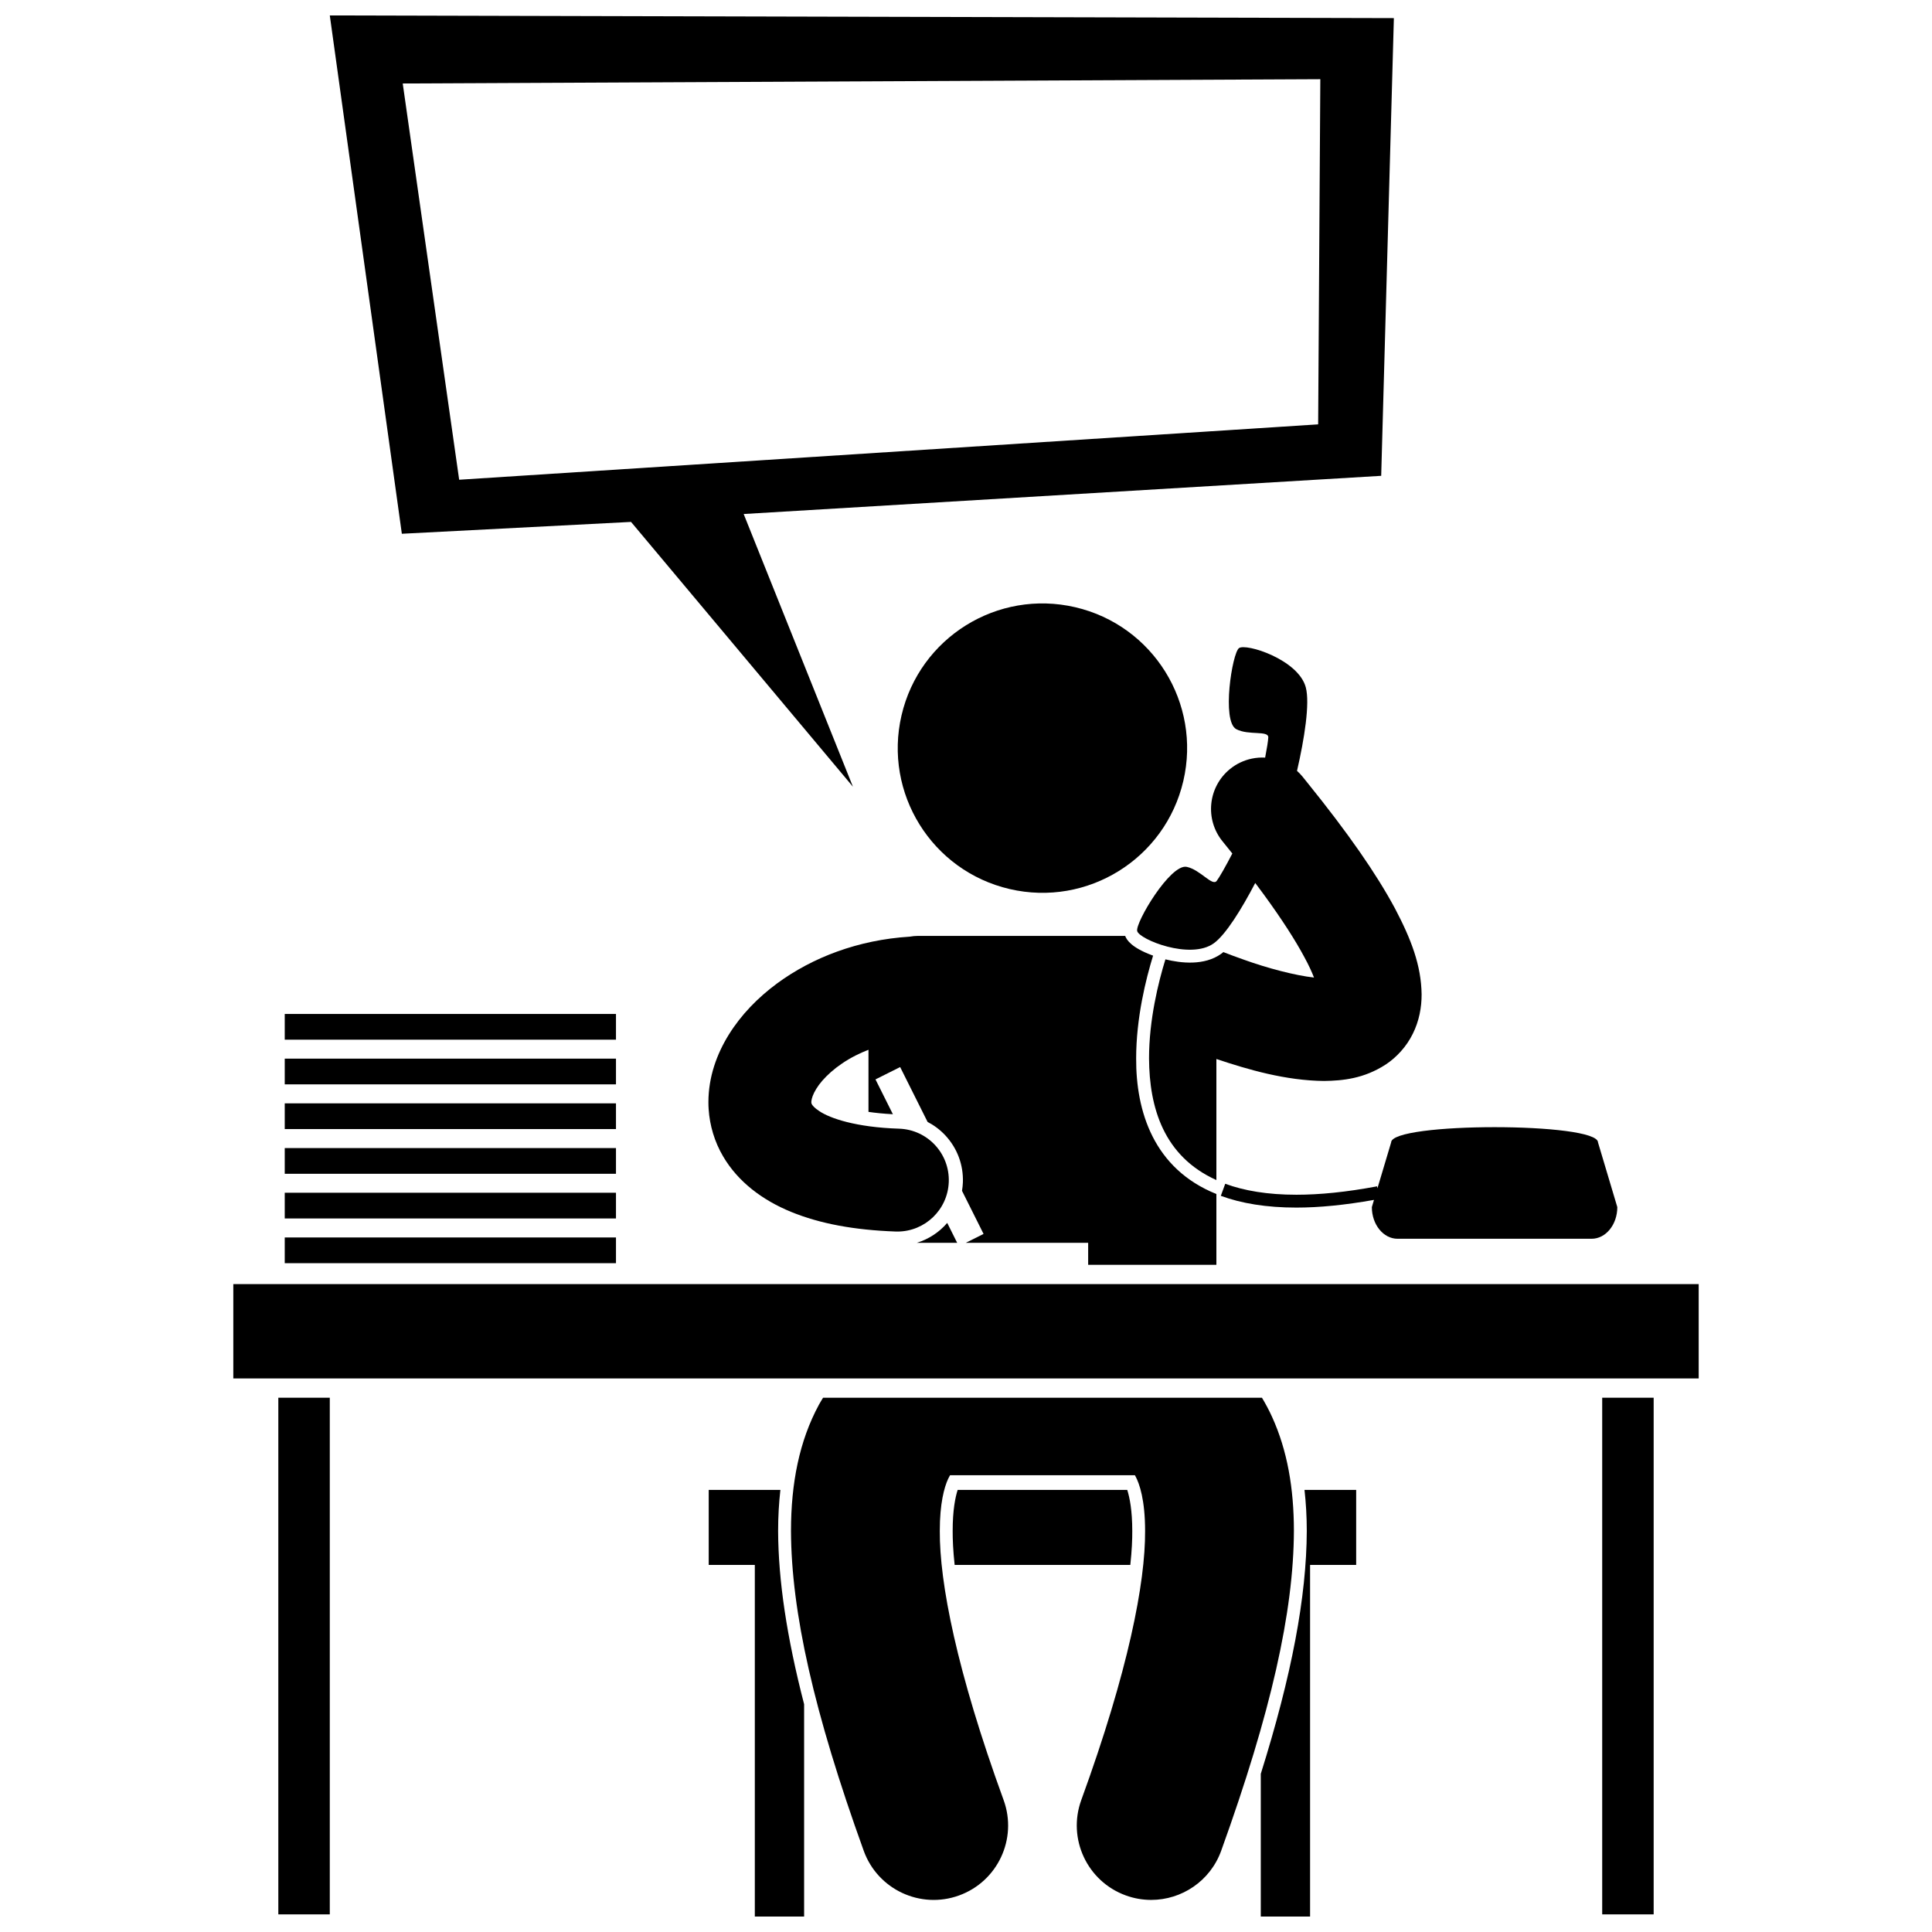 <?xml version="1.0" encoding="UTF-8"?>
<!-- Uploaded to: ICON Repo, www.iconrepo.com, Generator: ICON Repo Mixer Tools -->
<svg width="800px" height="800px" version="1.1" viewBox="144 144 512 512" xmlns="http://www.w3.org/2000/svg">
 <defs>
  <clipPath id="e">
   <path d="m231 148.09h283v204.91h-283z"/>
  </clipPath>
  <clipPath id="d">
   <path d="m478 538h26v113.9h-26z"/>
  </clipPath>
  <clipPath id="c">
   <path d="m331 538h27v113.9h-27z"/>
  </clipPath>
  <clipPath id="b">
   <path d="m217 514h15v137.9h-15z"/>
  </clipPath>
  <clipPath id="a">
   <path d="m568 514h15v137.9h-15z"/>
  </clipPath>
 </defs>
 <g clip-path="url(#e)">
  <path d="m513.39 148.8-281.99-0.707 19.094 137.36 60.738-3.141 58.801 70.172-28.953-72.266 168.95-10.121zm-20.066 107.66-227.64 14.676-14.957-105.01 243.17-1.137z"/>
 </g>
 <g clip-path="url(#d)">
  <path d="m478.12 614.09v37.809h13.066v-93.18h12.215v-19.883h-13.695c0.387 3.453 0.602 7.055 0.605 10.863-0.062 17.469-3.988 38.273-12.191 64.391z"/>
 </g>
 <path d="m442.73 538.84h-44.941c-0.637 1.992-1.324 5.398-1.32 10.863-0.012 2.227 0.105 5.195 0.523 9.02h46.551c0.414-3.816 0.535-6.777 0.52-8.992 0-5.438-0.684-8.859-1.332-10.891z"/>
 <g clip-path="url(#c)">
  <path d="m350.21 549.72c0-3.812 0.215-7.426 0.602-10.883h-18.992v19.883h12.215v93.18h13.066v-56.258c-4.594-17.758-6.84-32.793-6.891-45.922z"/>
 </g>
 <g clip-path="url(#b)">
  <path d="m217.76 514.41h13.637v136.92h-13.637z"/>
 </g>
 <g clip-path="url(#a)">
  <path d="m568.6 514.41h13.637v136.92h-13.637z"/>
 </g>
 <path d="m397.66 473.36-2.637-5.277c-2.106 2.457-4.887 4.305-8.062 5.277z"/>
 <path d="m444.75 534.94c0.035 0.059 0.07 0.109 0.105 0.176 1.148 2.074 2.609 6.453 2.606 14.594 0.082 13.668-4.418 37.031-16.922 71.348-3.707 10.238 1.582 21.547 11.82 25.254 2.219 0.805 4.488 1.184 6.719 1.184 8.066 0 15.633-4.981 18.539-13v-0.004c13.254-36.746 19.199-63.355 19.281-84.785-0.008-11.277-1.742-21.332-5.781-30.203-0.801-1.762-1.703-3.461-2.688-5.094l-116.31 0.008c-0.371 0.617-0.758 1.219-1.102 1.859-5.184 9.57-7.394 20.77-7.398 33.438 0.082 21.426 6.031 48.039 19.285 84.785 3.707 10.238 15.02 15.527 25.254 11.816 10.242-3.707 15.531-15.02 11.82-25.254-12.5-34.32-17.004-57.68-16.922-71.348-0.008-7.219 1.156-11.527 2.211-13.805 0.176-0.371 0.34-0.672 0.504-0.961h44.508l4.473-0.004z"/>
 <path d="m428.95 304.92c20.625 4.801 33.449 25.414 28.645 46.039-4.801 20.625-25.414 33.449-46.035 28.645-20.625-4.801-33.449-25.414-28.645-46.035 4.801-20.625 25.414-33.453 46.035-28.648"/>
 <path d="m466.44 377.44c-1.156 1.539-4.332-2.957-7.938-3.711-4.336-0.91-13.672 14.797-13.137 17.008 0.535 2.215 14.059 7.711 20.281 3.262 3.176-2.273 7.371-9.047 11.004-16 0.773 1.031 1.543 2.055 2.258 3.035 4.883 6.691 8.406 12.211 10.723 16.547 0 0.004 0.004 0.004 0.004 0.008 1.168 2.121 2 3.965 2.59 5.469-4.953-0.535-12.441-2.512-18.496-4.699-1.992-0.695-3.856-1.391-5.527-2.043-0.191 0.156-0.387 0.32-0.574 0.453-4.481 3.207-10.684 2.488-14.781 1.469-1.848 5.981-4.348 16.023-4.34 26.254 0.066 13.055 3.879 25.934 17.848 32.238v-32.086c8.43 2.82 18.332 5.719 28.512 5.824 5-0.07 10.578-0.609 16.375-4.367 2.836-1.875 5.504-4.746 7.16-8.133 1.688-3.375 2.352-7.039 2.34-10.441-0.109-7.684-2.734-14.547-7.059-22.785-0.008-0.016-0.012-0.031-0.023-0.043-0.008-0.012-0.016-0.027-0.023-0.039-4.898-9.102-12.348-19.855-23.156-33.23-0.457-0.566-0.883-1.105-1.352-1.68-0.438-0.535-0.91-1.012-1.406-1.461 1.953-8.473 3.449-17.887 2.328-22.121-1.961-7.402-15.887-11.773-17.707-10.41-1.82 1.363-4.637 19.414-0.715 21.477 3.258 1.723 8.57 0.277 8.48 2.199-0.039 0.875-0.355 2.875-0.832 5.336-1.18-0.062-2.363 0.023-3.527 0.27-2.062 0.434-4.055 1.344-5.801 2.769-5.836 4.766-6.699 13.355-1.938 19.188 0.082 0.098 0.148 0.184 0.227 0.281 0.812 0.996 1.57 1.949 2.34 2.906-1.75 3.394-3.41 6.297-4.137 7.258z"/>
 <path d="m467.53 460.91c5.445 2 12.055 3.113 20.035 3.113 6.019 0 12.859-0.668 20.559-2.039l-0.57 1.91c0 4.633 3.051 8.391 6.816 8.391h51.418c3.766 0 6.816-3.754 6.816-8.391l-5.113-17.129c0-5.406-54.828-5.406-54.828 0l-3.629 12.148-0.098-0.523c-8.141 1.531-15.23 2.227-21.379 2.227-7.668 0-13.871-1.074-18.863-2.906h0.004z"/>
 <path d="m205.83 484.3h388.34v25h-388.34z"/>
 <path d="m219.46 471.94h87.781v6.816h-87.781z"/>
 <path d="m219.46 460.09h87.781v6.816h-87.781z"/>
 <path d="m219.46 448.25h87.781v6.816h-87.781z"/>
 <path d="m219.46 436.4h87.781v6.816h-87.781z"/>
 <path d="m219.46 424.55h87.781v6.816h-87.781z"/>
 <path d="m219.46 412.71h87.781v6.816h-87.781z"/>
 <path d="m353.64 465.16c7.676 3.141 16.758 4.812 27.695 5.207 0.16 0.004 0.32 0.008 0.48 0.008 7.309 0 13.363-5.797 13.621-13.16 0.262-7.527-5.625-13.844-13.152-14.102-11.496-0.359-18.352-2.773-21.105-4.621-1.414-0.914-1.852-1.555-2.008-1.812-0.141-0.281-0.141-0.262-0.164-0.617 0-0.086 0.016-0.227 0.035-0.375 0.082-0.605 0.379-1.688 1.285-3.144 1.637-2.703 5.293-6.234 10.414-8.824 1.074-0.551 2.223-1.055 3.414-1.52v16.461c1.871 0.273 4.023 0.492 6.469 0.621l-4.613-9.23 6.539-3.269 7.269 14.539c1.734 0.902 3.328 2.09 4.699 3.562 3.164 3.394 4.82 7.82 4.656 12.465-0.027 0.758-0.117 1.5-0.234 2.231l5.711 11.422-4.719 2.359h32.441v5.824h33.98v-18.758c-16.652-6.699-21.328-21.941-21.262-35.934 0.004-10.766 2.586-21.059 4.488-27.238-0.074-0.027-0.164-0.059-0.234-0.086-5.516-2.051-6.785-4.086-7.164-5.148h-54.855c-0.773 0-1.527 0.082-2.266 0.207-13.664 0.855-25.77 5.516-35.102 12.371-5.168 3.812-9.535 8.324-12.797 13.551-3.231 5.207-5.414 11.273-5.426 17.91-0.004 0.633 0.02 1.27 0.062 1.906 0.281 4.269 1.555 8.637 3.836 12.492 3.941 6.723 10.391 11.578 18.004 14.703z"/>
</svg>